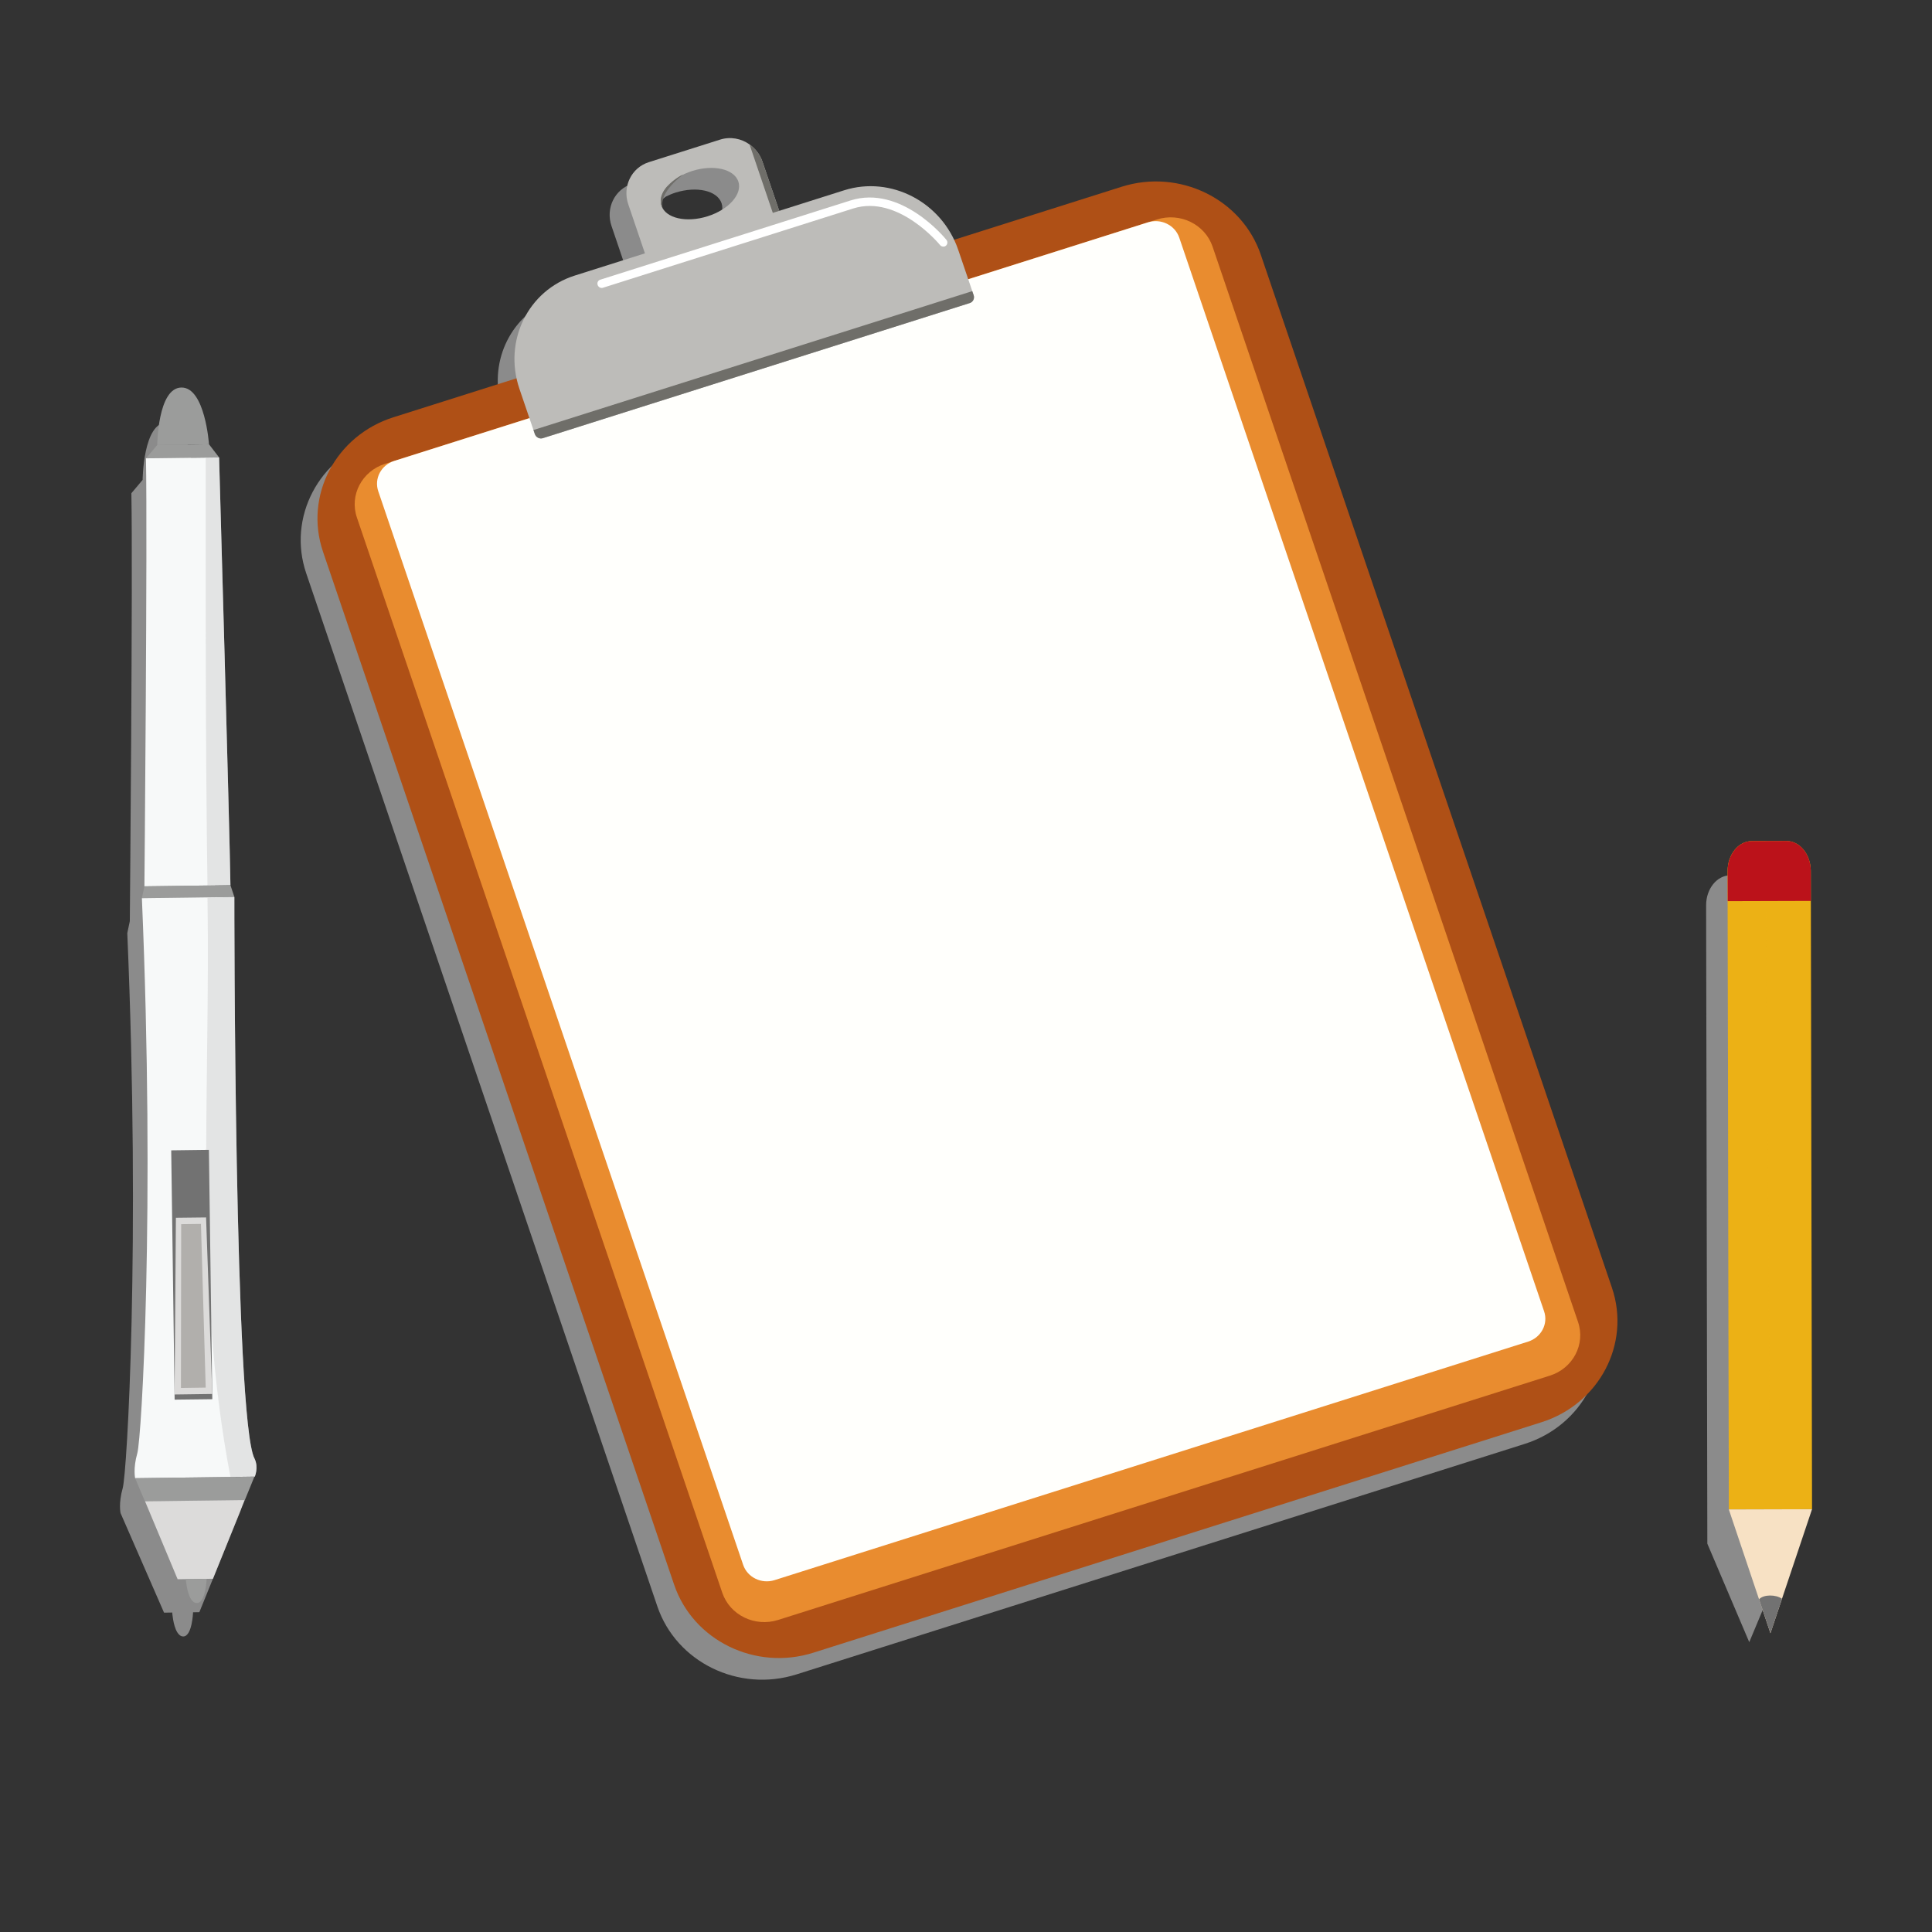 <?xml version="1.0" encoding="utf-8"?>
<!-- Generator: Adobe Illustrator 15.0.0, SVG Export Plug-In . SVG Version: 6.00 Build 0)  -->
<!DOCTYPE svg PUBLIC "-//W3C//DTD SVG 1.1//EN" "http://www.w3.org/Graphics/SVG/1.1/DTD/svg11.dtd">
<svg version="1.1" id="图层_1" xmlns="http://www.w3.org/2000/svg" xmlns:xlink="http://www.w3.org/1999/xlink" x="0px" y="0px"
	 width="283.46px" height="283.46px" viewBox="0 0 283.46 283.46" enable-background="new 0 0 283.46 283.46" xml:space="preserve">
<rect x="0" y="0" width="283.46" height="283.46" fill="#333333" stroke="none"/>
<g opacity="0.6">
	<g>
		<defs>
			<rect id="SVGID_1_" x="250.316" y="128.408" width="12.395" height="112.523"/>
		</defs>
		<clipPath id="SVGID_2_">
			<use xlink:href="#SVGID_1_"  overflow="visible"/>
		</clipPath>
		<path clip-path="url(#SVGID_2_)" fill="#C6C6C6" d="M262.537,137.201l-0.013-4.396c-0.007-2.434-1.608-4.397-3.579-4.397
			l-2.54,0.007l-2.538,0.009c-1.963,0.01-3.558,1.977-3.548,4.419l0.18,93.644l6.149,14.446l6.06-14.481l-0.176-89.25H262.537z"/>
	</g>
</g>
<g opacity="0.6">
	<g>
		<defs>
			<rect id="SVGID_3_" x="17.602" y="61.978" width="17.891" height="178.123"/>
		</defs>
		<clipPath id="SVGID_4_">
			<use xlink:href="#SVGID_3_"  overflow="visible"/>
		</clipPath>
		<path clip-path="url(#SVGID_4_)" fill="#C6C6C6" d="M35.201,219.124c-3.001-5.671-2.96-82.402-2.96-82.402l-0.575-1.728
			c-0.112-8.115-1.663-62.761-1.663-62.761l-1.482-1.926c0,0-0.578-8.376-4.055-8.33c-3.472,0.042-3.54,8.431-3.54,8.431
			l-1.65,1.958c0.227,12.088-0.23,62.795-0.23,62.795l-0.37,1.741c1.938,45.689-0.034,79.198-0.673,81.442
			c-0.639,2.242-0.316,3.654-0.316,3.654l6.38,14.608l1.202-0.017c0.002,0.03,0.122,1.87,0.724,2.875
			c0.22,0.362,0.497,0.616,0.851,0.634c1.352,0.075,1.482-3.546,1.482-3.546l0.922-0.015l5.993-14.769
			C35.24,221.771,35.831,220.411,35.201,219.124"/>
	</g>
</g>
<g opacity="0.6">
	<g>
		<defs>
			<rect id="SVGID_5_" x="44.121" y="23.44" width="190.731" height="223.002"/>
		</defs>
		<clipPath id="SVGID_6_">
			<use xlink:href="#SVGID_5_"  overflow="visible"/>
		</clipPath>
		<path clip-path="url(#SVGID_6_)" fill="#C6C6C6" d="M162.095,30.579l-24.577,7.782c-2.87-6.054-9.763-9.282-16.129-7.266
			l-9.526,3.017l-2.453-7.2c-0.358-1.064-1.041-1.926-1.901-2.54c-1.214-0.881-2.816-1.185-4.323-0.708l-10.458,3.31
			c-2.544,0.809-3.899,3.571-3.009,6.178l2.441,7.198l-10.292,3.259c-6.36,2.013-9.94,8.55-8.535,15.07L55.27,64.397
			c-8.497,2.687-13.13,11.521-10.34,19.723l51.514,151.558c2.785,8.2,11.931,12.673,20.43,9.982l106.825-33.813
			c8.499-2.693,13.125-11.525,10.343-19.729L182.528,40.56C179.74,32.361,170.59,27.893,162.095,30.579 M105.868,29.813
			c0.616,1.825-1.39,4.109-4.504,5.096c-2.925,0.928-5.739,0.362-6.595-1.223c-0.543-2.263,2.638-4.632,2.936-4.845
			c0.439-0.22,0.897-0.421,1.399-0.579C102.22,27.277,105.241,27.966,105.868,29.813 M95.389,30.573
			c0.424-0.5,0.981-0.972,1.65-1.379C96.637,29.458,96.088,29.875,95.389,30.573 M94.486,32.648v0.029V32.648z M94.599,33.371
			c0,0.002,0,0.002,0.003,0.004l-0.003-0.002V33.371z"/>
	</g>
</g>
<path fill="#ECB115" d="M265.678,127.784l0.181,93.646l-12.206,0.035l-0.181-93.644c-0.01-2.442,1.585-4.409,3.546-4.418l5.08-0.017
	C264.068,123.387,265.668,125.352,265.678,127.784"/>
<g opacity="0.3">
	<g>
		<defs>
			<rect id="SVGID_7_" x="253.469" y="123.387" width="6.285" height="98.078"/>
		</defs>
		<clipPath id="SVGID_8_">
			<use xlink:href="#SVGID_7_"  overflow="visible"/>
		</clipPath>
		<path clip-path="url(#SVGID_8_)" fill="#ECB115" d="M259.756,221.43l-6.104,0.035l-0.181-93.644
			c-0.01-2.442,1.585-4.409,3.545-4.419l1.995-0.016L259.756,221.43z"/>
	</g>
</g>
<path fill="#BB121A" d="M265.678,127.784l0.01,4.396l-12.201,0.036l-0.015-4.395c-0.01-2.442,1.585-4.409,3.546-4.418l5.08-0.017
	C264.068,123.387,265.668,125.352,265.678,127.784"/>
<polygon fill="#F7E1C4" points="265.858,221.43 259.756,239.621 253.652,221.465 "/>
<path fill="#727272" d="M258.083,234.646l1.672,4.976l1.697-5.057C260.563,233.937,258.763,233.903,258.083,234.646"/>
<path fill="#9B9C9B" d="M30.664,65.187c0,0-0.576-8.377-4.052-8.329c-3.473,0.042-3.541,8.431-3.541,8.431L30.664,65.187z"/>
<polygon fill="#9B9C9B" points="32.146,67.112 30.664,65.187 23.071,65.289 21.418,67.246 "/>
<path fill="#F7F9F9" d="M33.809,129.874c-0.112-8.115-1.663-62.762-1.663-62.762l-10.729,0.134
	c0.229,12.088-0.229,62.795-0.229,62.795L33.809,129.874z"/>
<polygon fill="#9B9C9B" points="34.385,131.601 33.809,129.874 21.189,130.04 20.818,131.782 "/>
<path fill="#F7F9F9" d="M37.383,216.65c0,0,0.591-1.36-0.039-2.646c-2.999-5.672-2.959-82.403-2.959-82.403l-13.566,0.182
	c1.94,45.689-0.035,79.198-0.674,81.442c-0.639,2.242-0.317,3.654-0.317,3.654L37.383,216.65z"/>
<g opacity="0.4">
	<g>
		<defs>
			<rect id="SVGID_9_" x="30.171" y="67.113" width="3.641" height="62.845"/>
		</defs>
		<clipPath id="SVGID_10_">
			<use xlink:href="#SVGID_9_"  overflow="visible"/>
		</clipPath>
		<path clip-path="url(#SVGID_10_)" fill="#C6C6C6" d="M30.439,129.958l3.37-0.084c-0.112-8.116-1.663-62.762-1.663-62.762
			l-1.965,0.063C30.166,88.121,30.142,109.063,30.439,129.958"/>
	</g>
</g>
<g opacity="0.4">
	<g>
		<defs>
			<rect id="SVGID_11_" x="30.254" y="131.601" width="7.38" height="85.088"/>
		</defs>
		<clipPath id="SVGID_12_">
			<use xlink:href="#SVGID_11_"  overflow="visible"/>
		</clipPath>
		<path clip-path="url(#SVGID_12_)" fill="#C6C6C6" d="M37.383,216.65c0,0,0.591-1.36-0.039-2.646
			c-2.999-5.672-2.959-82.403-2.959-82.403l-3.945,0.097c0.454,28.461-2.034,56.835,3.37,84.991L37.383,216.65z"/>
	</g>
</g>
<polygon fill="#9B9C9B" points="35.925,220.082 37.329,216.65 19.828,216.88 21.261,220.271 "/>
<polygon fill="#DCDBDA" points="31.244,231.633 35.906,220.084 21.281,220.271 26.061,231.701 "/>
<path fill="#9B9C9B" d="M28.84,235.193c1.352,0.074,1.482-3.546,1.482-3.546l-3.057,0.032c0,0,0.117,1.868,0.721,2.88
	C28.206,234.923,28.484,235.177,28.84,235.193"/>
<polygon fill="#727272" points="31.151,205.288 30.649,168.704 25.12,168.775 25.622,205.354 "/>
<polygon fill="#DCDBDA" points="31.142,204.522 30.235,178.62 25.807,178.67 25.612,204.597 "/>
<polygon fill="#B1AFAC" points="30.181,203.589 29.483,179.572 26.582,179.608 26.548,203.641 "/>
<path fill="#AF5016" d="M119.336,242.48l106.823-33.81c8.502-2.696,13.124-11.527,10.345-19.73L184.987,37.384
	c-2.785-8.201-11.938-12.669-20.43-9.982L57.73,61.218c-8.497,2.689-13.129,11.522-10.34,19.726l51.517,151.555
	C101.691,240.699,110.834,245.175,119.336,242.48"/>
<path fill="#E98C2F" d="M231.525,193.95L177.909,36.19c-1.114-3.281-4.764-5.066-8.17-3.988L56.504,68.046
	c-3.406,1.078-5.259,4.609-4.138,7.89l53.606,157.751c1.121,3.282,4.779,5.068,8.183,3.993l113.237-35.847
	C230.789,200.76,232.645,197.229,231.525,193.95"/>
<path fill="#FFFFFC" d="M226.547,192.393L173.019,34.867c-0.629-1.847-2.688-2.854-4.604-2.241L57.825,67.63
	c-1.909,0.604-2.958,2.595-2.326,4.445l53.536,157.516c0.626,1.844,2.687,2.847,4.603,2.244l110.581-35.002
	C226.13,196.222,227.178,194.232,226.547,192.393"/>
<path fill="#BDBCB9" d="M92.179,29.973l2.568,7.565l19.708-6.232l-2.584-7.572c-0.354-1.064-1.042-1.924-1.899-2.541
	c-1.217-0.879-2.816-1.184-4.323-0.708l-10.458,3.31C92.643,24.604,91.29,27.367,92.179,29.973 M97.058,30.195
	c-0.626-1.842,1.386-4.126,4.509-5.112c3.113-0.984,6.134-0.296,6.763,1.551c0.617,1.826-1.39,4.109-4.503,5.096
	C100.71,32.719,97.683,32.028,97.058,30.195"/>
<path fill="#6F6E69" d="M109.972,21.194l3.537,10.407l0.946-0.295l-2.584-7.572C111.517,22.671,110.829,21.809,109.972,21.194"/>
<path fill="#6F6E69" d="M100.226,25.619c0,0-3.632,2.558-2.994,4.945c0,0-0.965-1.333,0.59-3.143
	C99.341,25.9,100.226,25.619,100.226,25.619"/>
<path fill="#BDBCB9" d="M76.207,57.041l2.263,6.645c0.166,0.483,0.695,0.756,1.163,0.607l62.647-19.827
	c0.488-0.151,0.739-0.677,0.574-1.158l-2.264-6.647c-2.379-6.996-9.869-10.917-16.735-8.742L84.328,40.431
	C77.467,42.603,73.83,50.041,76.207,57.041"/>
<path fill="#6F6E69" d="M78.265,63.093l0.205,0.592c0.166,0.483,0.695,0.756,1.163,0.607l62.646-19.826
	c0.488-0.15,0.74-0.678,0.574-1.158l-0.205-0.592L78.265,63.093z"/>
<path fill="#FFFFFF" d="M138.586,36.16c0.073-0.026,0.136-0.065,0.192-0.107c0.259-0.21,0.295-0.598,0.074-0.867
	c-0.266-0.34-6.688-8.107-14.074-5.771L88.062,41.038c-0.319,0.102-0.49,0.443-0.375,0.771c0.107,0.327,0.46,0.511,0.77,0.412
	l36.724-11.633c6.6-2.085,12.678,5.285,12.742,5.366C138.085,36.158,138.352,36.23,138.586,36.16"/>
</svg>
